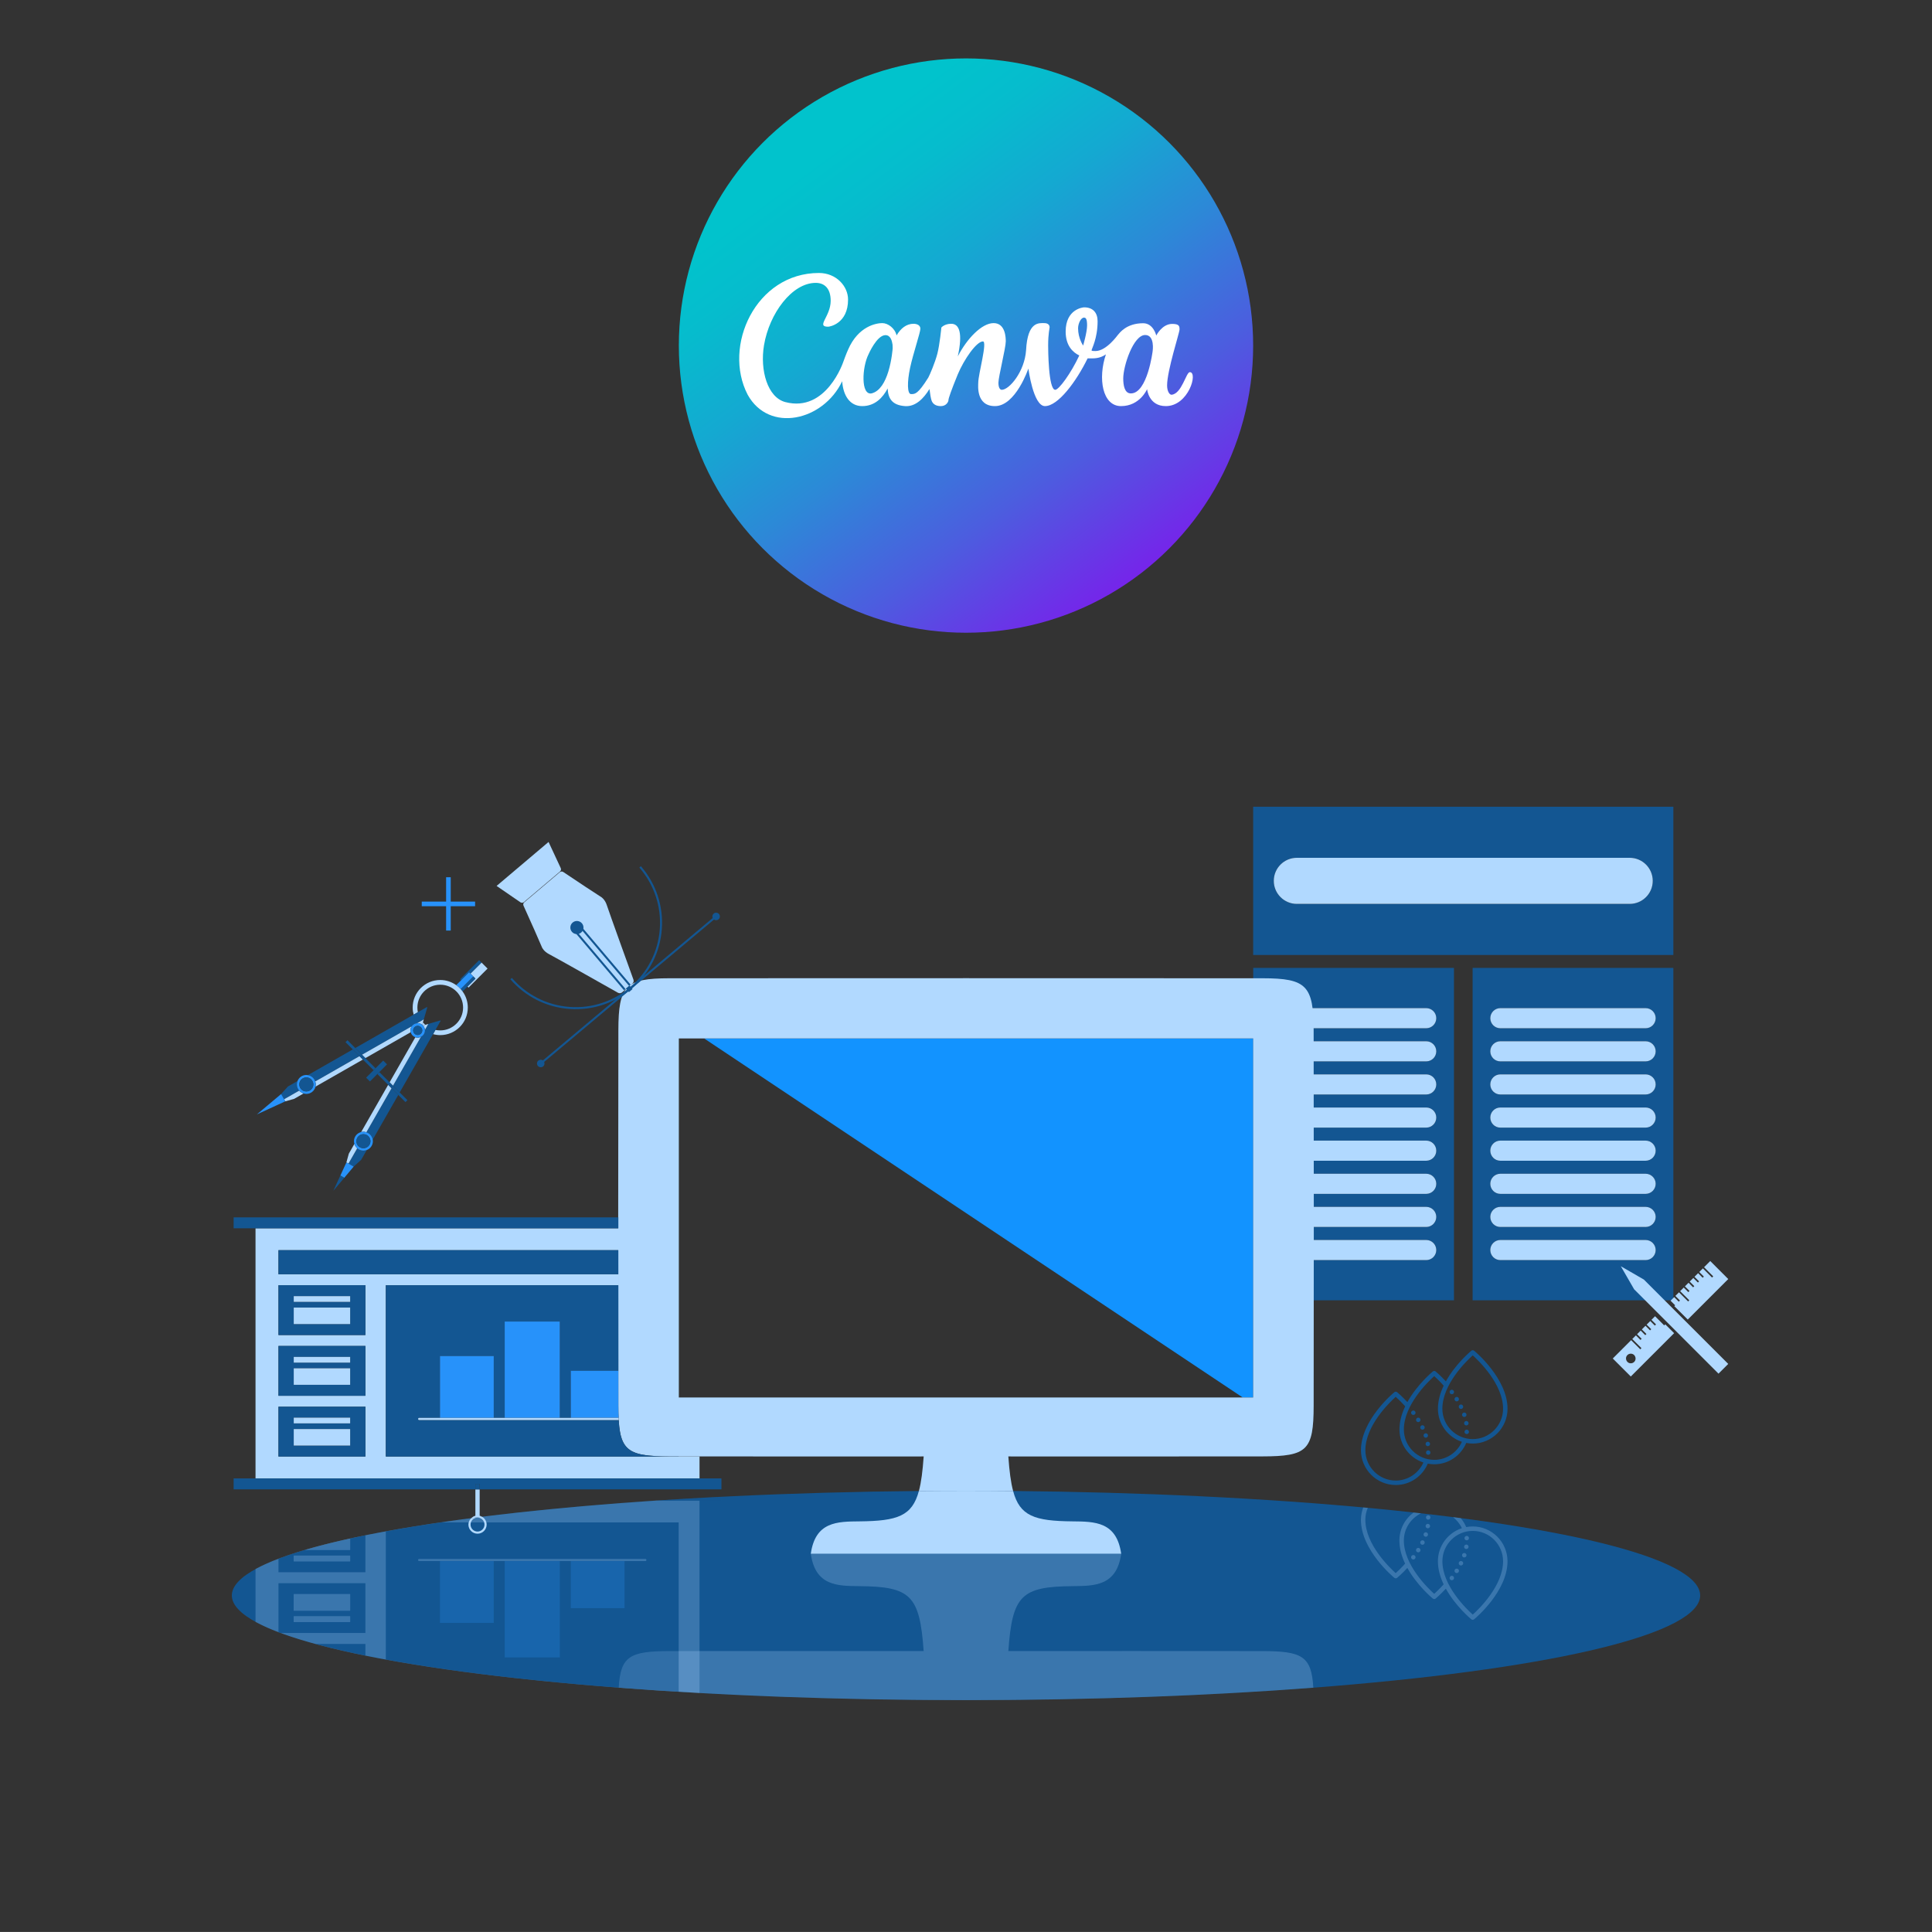<?xml version="1.0" encoding="utf-8"?>
<!-- Generator: Adobe Illustrator 27.4.0, SVG Export Plug-In . SVG Version: 6.00 Build 0)  -->
<svg version="1.1" id="Work" xmlns="http://www.w3.org/2000/svg" xmlns:xlink="http://www.w3.org/1999/xlink" x="0px" y="0px"
	 viewBox="0 0 150 149.998" style="enable-background:new 0 0 150 149.998;" xml:space="preserve">
<rect x="0" y="0" width="150" height="149.998" fill="#333333" stroke="none"/>
<style type="text/css">
	.st0{fill:#135692;}
	.st1{fill:#B1D9FF;}
	.st2{fill:#2792FA;}
	.st3{fill:none;}
	.st4{fill:#1293FF;}
	.st5{opacity:0.25;}
	.st6{fill:url(#SVGID_1_);}
	.st7{fill:#FFFFFF;}
</style>
<g>
	<path class="st0" d="M114.334,100.957h15.585V75.149h-15.585V100.957z M116.488,78.272h11.277
		c0.431,0,0.781,0.35,0.781,0.781s-0.35,0.781-0.781,0.781h-11.277
		c-0.431,0-0.781-0.35-0.781-0.781S116.056,78.272,116.488,78.272z M116.488,80.843
		h11.277c0.431,0,0.781,0.35,0.781,0.781c0,0.431-0.35,0.781-0.781,0.781
		h-11.277c-0.431,0-0.781-0.35-0.781-0.781
		C115.707,81.193,116.056,80.843,116.488,80.843z M116.488,83.415h11.277
		c0.431,0,0.781,0.35,0.781,0.781s-0.35,0.781-0.781,0.781h-11.277
		c-0.431,0-0.781-0.35-0.781-0.781S116.056,83.415,116.488,83.415z M116.488,85.986
		h11.277c0.431,0,0.781,0.35,0.781,0.781c0,0.431-0.35,0.781-0.781,0.781h-11.277
		c-0.431,0-0.781-0.35-0.781-0.781C115.707,86.336,116.056,85.986,116.488,85.986z
		 M116.488,88.558h11.277c0.431,0,0.781,0.35,0.781,0.781s-0.35,0.781-0.781,0.781
		h-11.277c-0.431,0-0.781-0.35-0.781-0.781S116.056,88.558,116.488,88.558z
		 M116.488,91.129h11.277c0.431,0,0.781,0.35,0.781,0.781
		c0,0.431-0.35,0.781-0.781,0.781h-11.277c-0.431,0-0.781-0.35-0.781-0.781
		C115.707,91.479,116.056,91.129,116.488,91.129z M116.488,93.701h11.277
		c0.431,0,0.781,0.35,0.781,0.781c0,0.431-0.35,0.781-0.781,0.781h-11.277
		c-0.431,0-0.781-0.35-0.781-0.781C115.707,94.05,116.056,93.701,116.488,93.701z
		 M116.488,96.272h11.277c0.431,0,0.781,0.35,0.781,0.781
		s-0.35,0.781-0.781,0.781h-11.277c-0.431,0-0.781-0.35-0.781-0.781
		S116.056,96.272,116.488,96.272z"/>
	<path class="st1" d="M116.488,79.833h11.277c0.431,0,0.781-0.35,0.781-0.781
		s-0.35-0.781-0.781-0.781h-11.277c-0.431,0-0.781,0.35-0.781,0.781
		S116.056,79.833,116.488,79.833z"/>
	<path class="st1" d="M116.488,82.405h11.277c0.431,0,0.781-0.35,0.781-0.781
		c0-0.431-0.35-0.781-0.781-0.781h-11.277c-0.431,0-0.781,0.35-0.781,0.781
		C115.707,82.055,116.056,82.405,116.488,82.405z"/>
	<path class="st1" d="M116.488,84.976h11.277c0.431,0,0.781-0.35,0.781-0.781
		s-0.35-0.781-0.781-0.781h-11.277c-0.431,0-0.781,0.35-0.781,0.781
		S116.056,84.976,116.488,84.976z"/>
	<path class="st1" d="M116.488,87.548h11.277c0.431,0,0.781-0.35,0.781-0.781
		c0-0.431-0.35-0.781-0.781-0.781h-11.277c-0.431,0-0.781,0.35-0.781,0.781
		C115.707,87.198,116.056,87.548,116.488,87.548z"/>
	<path class="st1" d="M116.488,90.119h11.277c0.431,0,0.781-0.35,0.781-0.781
		s-0.35-0.781-0.781-0.781h-11.277c-0.431,0-0.781,0.35-0.781,0.781
		S116.056,90.119,116.488,90.119z"/>
	<path class="st1" d="M116.488,92.691h11.277c0.431,0,0.781-0.35,0.781-0.781
		c0-0.431-0.35-0.781-0.781-0.781h-11.277c-0.431,0-0.781,0.35-0.781,0.781
		C115.707,92.341,116.056,92.691,116.488,92.691z"/>
	<path class="st1" d="M116.488,95.262h11.277c0.431,0,0.781-0.35,0.781-0.781
		c0-0.431-0.35-0.781-0.781-0.781h-11.277c-0.431,0-0.781,0.35-0.781,0.781
		C115.707,94.913,116.056,95.262,116.488,95.262z"/>
	<path class="st1" d="M116.488,97.834h11.277c0.431,0,0.781-0.35,0.781-0.781
		s-0.35-0.781-0.781-0.781h-11.277c-0.431,0-0.781,0.35-0.781,0.781
		S116.056,97.834,116.488,97.834z"/>
	<path class="st0" d="M97.3,100.957h15.585V75.149H97.3V100.957z M99.454,78.272h11.277
		c0.431,0,0.781,0.35,0.781,0.781s-0.35,0.781-0.781,0.781H99.454
		c-0.431,0-0.781-0.35-0.781-0.781S99.023,78.272,99.454,78.272z M99.454,80.843
		h11.277c0.431,0,0.781,0.35,0.781,0.781c0,0.431-0.35,0.781-0.781,0.781H99.454
		c-0.431,0-0.781-0.35-0.781-0.781C98.674,81.193,99.023,80.843,99.454,80.843z
		 M99.454,83.415h11.277c0.431,0,0.781,0.35,0.781,0.781s-0.35,0.781-0.781,0.781
		H99.454c-0.431,0-0.781-0.35-0.781-0.781S99.023,83.415,99.454,83.415z
		 M99.454,85.986h11.277c0.431,0,0.781,0.35,0.781,0.781
		c0,0.431-0.35,0.781-0.781,0.781H99.454c-0.431,0-0.781-0.35-0.781-0.781
		C98.674,86.336,99.023,85.986,99.454,85.986z M99.454,88.558h11.277
		c0.431,0,0.781,0.35,0.781,0.781s-0.35,0.781-0.781,0.781H99.454
		c-0.431,0-0.781-0.35-0.781-0.781S99.023,88.558,99.454,88.558z M99.454,91.129
		h11.277c0.431,0,0.781,0.35,0.781,0.781c0,0.431-0.35,0.781-0.781,0.781H99.454
		c-0.431,0-0.781-0.35-0.781-0.781C98.674,91.479,99.023,91.129,99.454,91.129z
		 M99.454,93.701h11.277c0.431,0,0.781,0.35,0.781,0.781
		c0,0.431-0.35,0.781-0.781,0.781H99.454c-0.431,0-0.781-0.35-0.781-0.781
		C98.674,94.05,99.023,93.701,99.454,93.701z M99.454,96.272h11.277
		c0.431,0,0.781,0.35,0.781,0.781s-0.35,0.781-0.781,0.781H99.454
		c-0.431,0-0.781-0.35-0.781-0.781S99.023,96.272,99.454,96.272z"/>
	<path class="st0" d="M97.296,62.636v11.508h32.623V62.636H97.296z M126.53,70.179h-25.844
		c-0.988,0-1.789-0.801-1.789-1.789s0.801-1.789,1.789-1.789h25.844
		c0.988,0,1.789,0.801,1.789,1.789S127.518,70.179,126.53,70.179z"/>
	<path class="st1" d="M99.454,79.833h11.277c0.431,0,0.781-0.35,0.781-0.781
		s-0.35-0.781-0.781-0.781H99.454c-0.431,0-0.781,0.35-0.781,0.781
		S99.023,79.833,99.454,79.833z"/>
	<path class="st1" d="M126.53,66.6h-25.844c-0.988,0-1.789,0.801-1.789,1.789
		s0.801,1.789,1.789,1.789h25.844c0.988,0,1.789-0.801,1.789-1.789
		S127.518,66.6,126.53,66.6z"/>
	<path class="st1" d="M99.454,82.405h11.277c0.431,0,0.781-0.35,0.781-0.781
		c0-0.431-0.35-0.781-0.781-0.781H99.454c-0.431,0-0.781,0.35-0.781,0.781
		C98.674,82.055,99.023,82.405,99.454,82.405z"/>
	<path class="st1" d="M99.454,84.976h11.277c0.431,0,0.781-0.35,0.781-0.781
		s-0.35-0.781-0.781-0.781H99.454c-0.431,0-0.781,0.35-0.781,0.781
		S99.023,84.976,99.454,84.976z"/>
	<path class="st1" d="M99.454,87.548h11.277c0.431,0,0.781-0.35,0.781-0.781
		c0-0.431-0.35-0.781-0.781-0.781H99.454c-0.431,0-0.781,0.35-0.781,0.781
		C98.674,87.198,99.023,87.548,99.454,87.548z"/>
	<path class="st1" d="M99.454,90.119h11.277c0.431,0,0.781-0.35,0.781-0.781
		s-0.35-0.781-0.781-0.781H99.454c-0.431,0-0.781,0.35-0.781,0.781
		S99.023,90.119,99.454,90.119z"/>
	<path class="st1" d="M99.454,92.691h11.277c0.431,0,0.781-0.35,0.781-0.781
		c0-0.431-0.35-0.781-0.781-0.781H99.454c-0.431,0-0.781,0.35-0.781,0.781
		C98.674,92.341,99.023,92.691,99.454,92.691z"/>
	<path class="st1" d="M99.454,95.262h11.277c0.431,0,0.781-0.35,0.781-0.781
		c0-0.431-0.35-0.781-0.781-0.781H99.454c-0.431,0-0.781,0.35-0.781,0.781
		C98.674,94.913,99.023,95.262,99.454,95.262z"/>
	<path class="st1" d="M99.454,97.834h11.277c0.431,0,0.781-0.35,0.781-0.781
		s-0.35-0.781-0.781-0.781H99.454c-0.431,0-0.781,0.35-0.781,0.781
		S99.023,97.834,99.454,97.834z"/>
</g>
<polygon class="st2" points="34.995,68.108 34.636,68.108 34.636,69.999 32.745,69.999 
	32.745,70.358 34.636,70.358 34.636,72.249 34.995,72.249 34.995,70.358 
	36.886,70.358 36.886,69.999 34.995,69.999 "/>
<ellipse class="st0" cx="75" cy="123.871" rx="57" ry="8.127"/>
<g>
	<g>
		<polygon class="st3" points="52.704,80.623 52.704,108.499 74.267,108.499 75.733,108.499 
			96.48,108.499 54.666,80.623 		"/>
		<polygon class="st4" points="74.267,80.623 54.666,80.623 96.48,108.499 97.296,108.499 
			97.296,80.623 75.733,80.623 		"/>
		<path class="st1" d="M78.659,115.763c-0.184-0.685-0.292-1.559-0.372-2.685
			c6.578,0,13.143,0.006,19.708-0.003c3.5-0.005,3.991-0.471,3.997-3.934
			c0.016-9.719,0.015-19.437-0.001-29.156c-0.006-3.45-0.553-4.03-3.95-4.033
			c-7.436-0.008-38.645-0.008-46.081,0c-3.396,0.004-3.944,0.584-3.95,4.033
			c-0.017,9.719-0.017,19.437-0.001,29.156c0.006,3.463,0.497,3.929,3.997,3.934
			c6.565,0.009,13.13,0.003,19.708,0.003c-0.08,1.125-0.188,2-0.372,2.685
			C72.552,115.752,73.77,115.744,75,115.744S77.448,115.752,78.659,115.763z
			 M52.704,108.499V80.623h1.961h19.601h1.466h21.563v27.876h-0.816H75.733h-1.466
			H52.704z"/>
		<path class="st1" d="M75,115.744c-1.23,0-2.448,0.008-3.659,0.018l0,0
			C72.552,115.752,73.77,115.744,75,115.744z"/>
		<path class="st1" d="M78.659,115.763L78.659,115.763C77.448,115.752,76.23,115.744,75,115.744
			C76.23,115.744,77.448,115.752,78.659,115.763z"/>
		<path class="st1" d="M66.74,118.118c-1.749,0.015-3.435,0.021-3.79,2.516h24.099
			c-0.355-2.494-2.041-2.501-3.79-2.516c-2.939-0.025-4.081-0.415-4.601-2.355
			C77.448,115.752,76.23,115.744,75,115.744s-2.448,0.008-3.659,0.018
			C70.821,117.702,69.679,118.092,66.74,118.118z"/>
	</g>
	<g class="st5">
		<path class="st1" d="M79.34,131.972c-0.335,0.004-0.668,0.008-1.005,0.011
			C78.672,131.98,79.005,131.975,79.34,131.972z"/>
		<path class="st1" d="M82.757,131.921c-0.361,0.007-0.722,0.014-1.085,0.02
			C82.035,131.934,82.396,131.928,82.757,131.921z"/>
		<path class="st1" d="M71.664,131.983c-0.337-0.003-0.67-0.007-1.005-0.011
			C70.995,131.975,71.328,131.98,71.664,131.983z"/>
		<path class="st1" d="M64.939,131.869c-0.314-0.008-0.629-0.015-0.941-0.024
			C64.31,131.854,64.626,131.861,64.939,131.869z"/>
		<path class="st1" d="M68.328,131.94c-0.363-0.006-0.724-0.013-1.085-0.02
			C67.604,131.928,67.965,131.934,68.328,131.94z"/>
		<path class="st1" d="M89.137,131.745c-0.022,0.001-0.045,0.001-0.067,0.002
			C89.092,131.747,89.115,131.746,89.137,131.745z"/>
		<path class="st1" d="M99.127,131.234c-0.215,0.014-0.432,0.028-0.648,0.042
			C98.695,131.262,98.912,131.248,99.127,131.234z"/>
		<path class="st1" d="M86.002,131.845c-0.312,0.009-0.627,0.016-0.941,0.024
			C85.374,131.861,85.69,131.854,86.002,131.845z"/>
		<path class="st1" d="M96.15,131.417c-0.254,0.015-0.508,0.029-0.765,0.043
			C95.641,131.446,95.895,131.432,96.15,131.417z"/>
		<polygon class="st1" points="101.962,131.032 101.962,131.032 101.958,131.032 		"/>
		<path class="st1" d="M92.911,131.586c-0.198,0.009-0.393,0.019-0.591,0.029
			C92.518,131.605,92.713,131.595,92.911,131.586z"/>
		<path class="st1" d="M60.93,131.748c-0.022-0.001-0.045-0.001-0.067-0.002
			C60.885,131.746,60.908,131.747,60.93,131.748z"/>
		<path class="st1" d="M54.615,131.46c-0.256-0.014-0.51-0.029-0.765-0.043
			C54.105,131.432,54.359,131.446,54.615,131.46z"/>
		<path class="st1" d="M51.521,131.276c-0.216-0.014-0.434-0.027-0.648-0.042
			C51.088,131.248,51.305,131.262,51.521,131.276z"/>
		<polygon class="st1" points="48.038,131.032 48.042,131.032 48.038,131.032 		"/>
		<path class="st1" d="M57.68,131.614c-0.199-0.009-0.393-0.019-0.591-0.029
			C57.287,131.595,57.482,131.605,57.68,131.614z"/>
		<path class="st1" d="M97.995,128.191c-6.565-0.009-13.13-0.003-19.708-0.003
			c0.307-4.312,0.995-5.005,4.973-5.04c1.749-0.015,3.435-0.021,3.79-2.516
			H62.95c0.355,2.494,2.041,2.501,3.79,2.516
			c3.977,0.034,4.666,0.727,4.973,5.04c-6.578,0-13.143-0.006-19.708,0.003
			c-3.087,0.004-3.83,0.378-3.967,2.841c0.001,0,0.003,0,0.004,0
			c0.927,0.071,1.874,0.138,2.831,0.202c0.215,0.014,0.432,0.028,0.648,0.042
			c0.768,0.05,1.544,0.097,2.329,0.142c0.254,0.015,0.508,0.029,0.765,0.043
			c0.816,0.045,1.641,0.086,2.474,0.126c0.198,0.009,0.393,0.019,0.591,0.029
			c1.049,0.048,2.109,0.092,3.183,0.131c0.022,0.001,0.045,0.001,0.067,0.002
			c1.011,0.037,2.036,0.069,3.068,0.097c0.312,0.009,0.627,0.016,0.941,0.024
			c0.763,0.019,1.531,0.037,2.304,0.052c0.361,0.007,0.722,0.014,1.085,0.02
			c0.772,0.013,1.55,0.023,2.332,0.031c0.335,0.004,0.668,0.008,1.005,0.011
			c1.104,0.009,2.215,0.015,3.336,0.015s2.231-0.006,3.336-0.015
			c0.337-0.003,0.67-0.007,1.005-0.011c0.781-0.008,1.559-0.019,2.332-0.031
			c0.363-0.006,0.724-0.013,1.085-0.02c0.773-0.015,1.541-0.032,2.304-0.052
			c0.314-0.008,0.629-0.015,0.941-0.024c1.032-0.029,2.057-0.061,3.068-0.097
			c0.022-0.001,0.045-0.001,0.067-0.002c1.074-0.039,2.134-0.083,3.183-0.131
			c0.199-0.009,0.393-0.019,0.591-0.029c0.833-0.039,1.659-0.081,2.474-0.126
			c0.256-0.014,0.51-0.029,0.765-0.043c0.785-0.045,1.561-0.092,2.329-0.142
			c0.216-0.014,0.434-0.027,0.648-0.042c0.957-0.064,1.904-0.131,2.831-0.202
			c0.001-0,0.003-0,0.004-0
			C101.826,128.569,101.082,128.195,97.995,128.191z"/>
	</g>
</g>
<g>
	<polygon class="st1" points="126.591,98.744 125.84,98.311 126.274,99.062 126.873,100.1 
		133.424,106.651 133.676,106.399 133.928,106.147 134.18,105.895 127.629,99.344 	"/>
	<path class="st1" d="M129.209,102.904l-0.712-0.712l-0.28,0.281l0.356,0.356
		l-0.091,0.09l-0.356-0.356l-0.281,0.281l0.356,0.355l-0.091,0.091l-0.356-0.356
		l-0.281,0.281l0.356,0.356l-0.091,0.091l-0.356-0.356l-0.28,0.281l0.356,0.356
		l-0.091,0.091l-0.356-0.356l-0.281,0.281l0.712,0.711l-0.091,0.091l-0.712-0.712
		l-1.423,1.424l0.711,0.712l0.687,0.686l3.364-3.364l-0.687-0.686L129.209,102.904z
		 M126.879,105.737c-0.142,0.143-0.369,0.145-0.515,0.012
		c-0.16-0.158-0.16-0.395-0.014-0.541c0.146-0.146,0.383-0.146,0.529,0
		C127.024,105.369,127.021,105.596,126.879,105.737z"/>
	<polygon class="st1" points="129.994,101.407 131.037,102.45 134.181,99.305 133.494,98.618 
		132.783,97.906 132.303,98.386 133.014,99.098 132.924,99.189 132.212,98.477 
		131.931,98.758 132.287,99.114 132.196,99.205 131.841,98.848 131.56,99.13 
		131.916,99.485 131.825,99.576 131.469,99.22 131.189,99.501 131.544,99.857 
		131.454,99.948 131.098,99.592 130.817,99.872 131.173,100.228 131.082,100.319 
		130.726,99.963 130.446,100.244 131.157,100.956 131.067,101.046 130.355,100.334 
		130.074,100.616 130.43,100.971 130.339,101.062 129.983,100.706 129.703,100.987 
		130.059,101.343 	"/>
</g>
<g>
	<g>
		<path class="st0" d="M110.899,112.607c-0.094-0.009-0.177,0.062-0.184,0.159
			c-0.006,0.094,0.064,0.177,0.159,0.184c0.005,0,0.009,0,0.012,0
			c0.092,0,0.168-0.069,0.172-0.159C111.064,112.695,110.993,112.612,110.899,112.607z"/>
	</g>
	<g>
		<path class="st0" d="M110.752,111.614c0.09-0.03,0.138-0.126,0.11-0.216
			c-0.032-0.092-0.129-0.14-0.218-0.11c-0.092,0.03-0.14,0.126-0.11,0.219
			c0.025,0.071,0.092,0.117,0.163,0.117
			C110.715,111.623,110.733,111.621,110.752,111.614z"/>
	</g>
	<g>
		<path class="st0" d="M110.857,112.279c0.007,0,0.016,0,0.023-0.002
			c0.094-0.014,0.161-0.101,0.147-0.195c-0.016-0.094-0.104-0.159-0.198-0.145
			c-0.094,0.014-0.159,0.101-0.145,0.195
			C110.699,112.217,110.772,112.279,110.857,112.279z"/>
	</g>
	<g>
		<path class="st0" d="M110.595,110.752c-0.041-0.085-0.144-0.122-0.23-0.081
			c-0.085,0.044-0.122,0.147-0.081,0.232c0.03,0.06,0.092,0.097,0.157,0.097
			c0.025,0,0.05-0.007,0.076-0.018C110.602,110.941,110.637,110.837,110.595,110.752z"
			/>
	</g>
	<g>
		<path class="st0" d="M110.26,110.148c-0.05-0.081-0.159-0.106-0.239-0.055
			c-0.08,0.051-0.103,0.159-0.053,0.239h-0.002
			c0.035,0.05,0.09,0.081,0.147,0.081c0.032,0,0.064-0.009,0.092-0.028
			C110.285,110.334,110.31,110.228,110.26,110.148z"/>
	</g>
	<g>
		<path class="st0" d="M109.627,109.548c-0.078,0.055-0.092,0.163-0.034,0.241v-0.002
			c0.032,0.046,0.085,0.069,0.138,0.069c0.034,0,0.071-0.009,0.103-0.034
			c0.076-0.057,0.09-0.166,0.034-0.242
			C109.811,109.504,109.703,109.49,109.627,109.548z"/>
	</g>
	<g>
		<path class="st0" d="M114.452,104.87c-0.064-0.053-0.156-0.053-0.219,0
			c-0.072,0.059-1.233,1.032-1.976,2.379c-0.419-0.454-0.756-0.738-0.794-0.769
			c-0.063-0.053-0.156-0.053-0.219,0c-0.072,0.059-1.232,1.032-1.976,2.379
			c-0.419-0.454-0.756-0.738-0.793-0.769c-0.064-0.053-0.156-0.053-0.219,0
			c-0.106,0.088-2.592,2.169-2.592,4.505c0,1.489,1.212,2.701,2.702,2.701
			c1.119,0,2.076-0.686,2.484-1.658c0.163,0.031,0.332,0.049,0.504,0.049
			c1.119,0,2.076-0.686,2.485-1.658c0.163,0.031,0.332,0.049,0.504,0.049
			c1.489,0,2.701-1.212,2.701-2.702C117.043,107.039,114.558,104.957,114.452,104.87z
			 M108.365,114.95c-1.3,0-2.357-1.057-2.357-2.357
			c0-1.905,1.878-3.713,2.357-4.144c0.145,0.131,0.42,0.391,0.733,0.74
			c-0.265,0.557-0.445,1.166-0.445,1.794c0,1.195,0.782,2.211,1.86,2.565
			C110.145,114.373,109.323,114.95,108.365,114.95z M111.353,113.341
			c-1.299,0-2.357-1.057-2.357-2.356c0-1.905,1.878-3.714,2.357-4.143
			c0.145,0.13,0.421,0.39,0.733,0.74c-0.264,0.557-0.445,1.166-0.445,1.794
			c0,1.196,0.782,2.211,1.861,2.566C113.134,112.764,112.312,113.341,111.353,113.341z
			 M114.342,111.731c-1.299,0-2.357-1.057-2.357-2.357
			c0-1.905,1.878-3.714,2.357-4.144c0.479,0.43,2.356,2.236,2.356,4.144
			C116.698,110.674,115.642,111.731,114.342,111.731z"/>
	</g>
	<g>
		<path class="st0" d="M113.586,109.143c-0.002,0-0.002,0-0.002,0
			c-0.041-0.085-0.144-0.122-0.23-0.081c-0.085,0.042-0.122,0.145-0.078,0.232
			h-0.002c0.032,0.06,0.092,0.096,0.157,0.096c0.025,0,0.05-0.007,0.076-0.018
			C113.591,109.331,113.628,109.228,113.586,109.143z"/>
	</g>
	<g>
		<path class="st0" d="M112.614,107.936c-0.076,0.057-0.09,0.165-0.032,0.241
			c0.032,0.046,0.085,0.069,0.136,0.069c0.037,0,0.074-0.012,0.106-0.035
			c0.076-0.057,0.09-0.166,0.032-0.242
			C112.798,107.894,112.69,107.878,112.614,107.936z"/>
	</g>
	<g>
		<path class="st0" d="M113.246,108.538c0.002,0,0.002,0,0.002,0
			c-0.05-0.08-0.159-0.106-0.239-0.055c-0.08,0.051-0.106,0.157-0.055,0.237
			c0.035,0.053,0.09,0.08,0.147,0.08c0.032,0,0.062-0.007,0.092-0.025
			C113.274,108.725,113.297,108.619,113.246,108.538z"/>
	</g>
	<g>
		<path class="st0" d="M113.888,110.998c-0.094-0.007-0.177,0.065-0.184,0.159
			c-0.006,0.094,0.065,0.177,0.159,0.184c0.005,0.002,0.009,0.002,0.014,0.002
			c0.09,0,0.166-0.071,0.172-0.161C114.055,111.088,113.984,111.005,113.888,110.998z"
			/>
	</g>
	<g>
		<path class="st0" d="M113.844,110.67c0.009,0,0.019,0,0.028-0.002
			c0.094-0.014,0.159-0.101,0.145-0.196c-0.016-0.094-0.104-0.159-0.198-0.145
			c-0.094,0.014-0.159,0.101-0.145,0.195
			C113.688,110.607,113.761,110.67,113.844,110.67z"/>
	</g>
	<g>
		<path class="st0" d="M113.74,110.005c0.09-0.03,0.14-0.126,0.11-0.216
			c-0.03-0.092-0.129-0.14-0.218-0.11c-0.092,0.03-0.14,0.126-0.11,0.218
			c0.025,0.071,0.092,0.117,0.163,0.117
			C113.703,110.014,113.722,110.012,113.74,110.005z"/>
	</g>
</g>
<g class="st5">
	<g>
		<path class="st1" d="M110.885,117.64c-0.002,0-0.007,0-0.012,0
			c-0.094,0.007-0.165,0.09-0.159,0.184c0.007,0.097,0.09,0.168,0.184,0.159
			c0.094-0.005,0.165-0.087,0.158-0.184
			C111.053,117.709,110.977,117.64,110.885,117.64z"/>
	</g>
	<g>
		<path class="st1" d="M110.752,118.976c-0.019-0.007-0.037-0.009-0.055-0.009
			c-0.071,0-0.138,0.046-0.163,0.117c-0.03,0.092,0.018,0.188,0.11,0.219
			c0.089,0.03,0.186-0.018,0.218-0.11
			C110.89,119.102,110.842,119.005,110.752,118.976z"/>
	</g>
	<g>
		<path class="st1" d="M110.88,118.313c-0.007-0.002-0.016-0.002-0.023-0.002
			c-0.085,0-0.158,0.062-0.172,0.147c-0.014,0.094,0.05,0.182,0.145,0.195
			c0.094,0.014,0.182-0.051,0.198-0.145
			C111.042,118.415,110.975,118.327,110.88,118.313z"/>
	</g>
	<g>
		<path class="st1" d="M110.441,119.589c-0.064,0-0.126,0.037-0.157,0.097
			c-0.041,0.085-0.005,0.188,0.081,0.232c0.085,0.041,0.188,0.004,0.23-0.081
			c0.042-0.085,0.007-0.188-0.078-0.23
			C110.492,119.596,110.467,119.589,110.441,119.589z"/>
	</g>
	<g>
		<path class="st1" d="M110.113,120.178c-0.057,0-0.113,0.03-0.147,0.081h0.002
			c-0.05,0.081-0.027,0.188,0.053,0.239c0.081,0.05,0.189,0.025,0.239-0.055
			c0.05-0.08,0.025-0.186-0.056-0.237
			C110.177,120.187,110.145,120.178,110.113,120.178z"/>
	</g>
	<g>
		<path class="st1" d="M109.731,120.734c-0.053,0-0.106,0.023-0.138,0.069v-0.002
			c-0.057,0.078-0.044,0.186,0.034,0.241c0.076,0.057,0.184,0.044,0.241-0.032
			c0.056-0.076,0.042-0.184-0.034-0.242
			C109.802,120.744,109.765,120.734,109.731,120.734z"/>
	</g>
	<g>
		<path class="st1" d="M109.756,117.432L109.756,117.432c0.144,0.016,0.286,0.032,0.43,0.048
			C110.043,117.464,109.9,117.448,109.756,117.432z"/>
		<polygon class="st1" points="113.409,117.867 113.409,117.867 113.409,117.867 		"/>
		<path class="st1" d="M106.198,117.071c-0.075-0.007-0.151-0.014-0.227-0.021
			C106.047,117.057,106.123,117.064,106.198,117.071L106.198,117.071z"/>
		<path class="st1" d="M105.663,117.996c0,2.336,2.486,4.418,2.592,4.505
			c0.063,0.053,0.156,0.053,0.219,0c0.038-0.031,0.375-0.315,0.793-0.769
			c0.744,1.346,1.904,2.32,1.976,2.379c0.064,0.053,0.156,0.053,0.219,0
			c0.038-0.031,0.375-0.315,0.794-0.769c0.743,1.346,1.904,2.32,1.976,2.379
			c0.063,0.053,0.156,0.053,0.219,0c0.106-0.088,2.591-2.169,2.591-4.505
			c0-1.489-1.212-2.702-2.701-2.702c-0.173,0-0.341,0.018-0.504,0.049
			c-0.107-0.254-0.253-0.488-0.429-0.696c-0-0-0,0-0-0
			c-0.193-0.025-0.393-0.049-0.589-0.074c0.285,0.233,0.529,0.515,0.681,0.856
			c-1.078,0.355-1.861,1.37-1.861,2.566c0,0.628,0.181,1.237,0.445,1.794
			c-0.312,0.349-0.587,0.609-0.733,0.74c-0.478-0.43-2.357-2.238-2.357-4.143
			c0-0.929,0.545-1.727,1.328-2.11c-0.046-0.005-0.093-0.01-0.139-0.016
			c-0.143-0.016-0.285-0.032-0.43-0.048c-0.668,0.492-1.104,1.282-1.104,2.174
			c0,0.628,0.18,1.237,0.445,1.794c-0.312,0.349-0.587,0.61-0.733,0.74
			c-0.479-0.43-2.357-2.238-2.357-4.144c0-0.328,0.068-0.641,0.19-0.925
			c-0.075-0.007-0.152-0.014-0.227-0.021c-0.042-0.004-0.083-0.008-0.125-0.011
			C105.733,117.337,105.663,117.658,105.663,117.996z M111.986,121.215
			c0-1.299,1.057-2.357,2.357-2.357s2.356,1.057,2.356,2.357
			c0,1.907-1.877,3.714-2.356,4.144C113.864,124.929,111.986,123.12,111.986,121.215z
			"/>
	</g>
	<g>
		<path class="st1" d="M113.43,121.199c-0.064,0-0.124,0.037-0.157,0.096h0.002
			c-0.044,0.088-0.007,0.191,0.078,0.232c0.085,0.041,0.188,0.004,0.23-0.081
			c0,0,0,0,0.002,0c0.042-0.085,0.005-0.188-0.08-0.23
			C113.481,121.206,113.456,121.199,113.43,121.199z"/>
	</g>
	<g>
		<path class="st1" d="M112.717,122.344c-0.051,0-0.103,0.023-0.136,0.069
			c-0.057,0.076-0.044,0.184,0.032,0.241c0.076,0.058,0.184,0.042,0.241-0.034
			c0.057-0.076,0.044-0.184-0.032-0.241
			C112.791,122.355,112.754,122.344,112.717,122.344z"/>
	</g>
	<g>
		<path class="st1" d="M113.193,121.815c-0.03-0.018-0.06-0.025-0.092-0.025
			c-0.057,0-0.113,0.027-0.147,0.08c-0.05,0.081-0.025,0.186,0.055,0.237
			c0.081,0.05,0.189,0.025,0.239-0.055c0,0,0,0-0.002,0
			C113.297,121.971,113.274,121.865,113.193,121.815z"/>
	</g>
	<g>
		<path class="st1" d="M113.876,119.247c-0.005,0-0.009,0-0.014,0.002
			c-0.094,0.007-0.165,0.09-0.159,0.184c0.007,0.094,0.09,0.165,0.184,0.159
			c0.096-0.007,0.168-0.09,0.161-0.184
			C114.042,119.318,113.966,119.247,113.876,119.247z"/>
	</g>
	<g>
		<path class="st1" d="M113.871,119.923c-0.009-0.002-0.019-0.002-0.028-0.002
			c-0.083,0-0.156,0.062-0.17,0.147c-0.014,0.094,0.05,0.182,0.145,0.195
			c0.094,0.014,0.182-0.05,0.198-0.145
			C114.03,120.024,113.966,119.936,113.871,119.923z"/>
	</g>
	<g>
		<path class="st1" d="M113.74,120.585c-0.018-0.007-0.037-0.009-0.055-0.009
			c-0.071,0-0.138,0.046-0.163,0.117c-0.03,0.092,0.018,0.188,0.11,0.218
			c0.089,0.03,0.188-0.018,0.218-0.11
			C113.881,120.711,113.83,120.615,113.74,120.585z"/>
	</g>
</g>
<g>
	<path class="st1" d="M38.556,68.783l4.034-3.414l0.946,2.03
		c0.043,0.092,0.018,0.203-0.062,0.271l-2.795,2.366
		c-0.079,0.067-0.193,0.074-0.277,0.016L38.556,68.783z"/>
	<path class="st1" d="M48.306,77.041c0.168-0.145,0.391-0.338,0.391-0.338l0,0
		c0.029-0.024,0.234-0.197,0.393-0.328c0.171-0.141,0.081-0.343,0.081-0.343
		s-1.911-5.285-2.052-5.738s-0.419-0.632-0.419-0.632l-1.231-0.803l-1.743-1.161
		c-0.079-0.053-0.189-0.044-0.267,0.022l-2.751,2.328
		c-0.078,0.066-0.105,0.173-0.066,0.26l0.857,1.911l0.587,1.348
		c0,0,0.131,0.305,0.553,0.518c0.423,0.214,5.316,2.979,5.316,2.979
		S48.139,77.186,48.306,77.041z"/>
	<g>
		<path class="st0" d="M44.791,71.505c-0.264,0-0.487,0.203-0.508,0.47
			c-0.022,0.281,0.188,0.526,0.469,0.548c0.013,0.001,0.027,0.002,0.04,0.002
			c0.264,0,0.487-0.203,0.508-0.47c0.022-0.281-0.188-0.526-0.469-0.548
			C44.818,71.506,44.804,71.505,44.791,71.505L44.791,71.505z"/>
	</g>
	
		<rect x="46.59" y="71.784" transform="matrix(0.763 -0.646 0.646 0.763 -37.188 47.824)" class="st0" width="0.155" height="5.749"/>
	
		<rect x="46.986" y="71.445" transform="matrix(0.763 -0.646 0.646 0.763 -36.875 48.001)" class="st0" width="0.155" height="5.749"/>
	
		<rect x="48.658" y="76.639" transform="matrix(-0.76 0.65 -0.65 -0.76 135.906 103.408)" class="st0" width="0.367" height="0.367"/>
	<path class="st0" d="M41.76,82.757c-0.104-0.123-0.087-0.308,0.036-0.411
		c0.103-0.086,0.248-0.089,0.353-0.016l13.185-11.055
		c-0.053-0.116-0.025-0.258,0.078-0.345c0.123-0.104,0.308-0.087,0.411,0.036
		c0.104,0.123,0.087,0.308-0.036,0.411c-0.103,0.086-0.248,0.089-0.353,0.016
		L42.249,82.449c0.053,0.116,0.025,0.258-0.078,0.345
		C42.048,82.897,41.864,82.881,41.76,82.757z"/>
	<path class="st0" d="M39.629,76.036c-0.002-0.002-0.004-0.004-0.006-0.007l0.12-0.104
		c1.098,1.271,2.681,2.124,4.484,2.254c3.602,0.259,6.742-2.461,7.001-6.062
		c0.13-1.804-0.488-3.492-1.589-4.76l0.12-0.104
		c0.002,0.002,0.004,0.004,0.006,0.007c1.172,1.354,1.747,3.083,1.619,4.869
		c-0.128,1.786-0.944,3.415-2.298,4.587c-1.354,1.172-3.083,1.747-4.869,1.619
		C42.43,78.206,40.801,77.39,39.629,76.036z"/>
</g>
<g>
	<polygon class="st3" points="26.895,90.25 27.46,90.573 27.054,90.341 	"/>
	<path class="st3" d="M31.886,80.141l-3.518,2.011l0.787,0.787l0.597-0.597l0.296,0.296
		l-0.597,0.597l0.798,0.798l2.001-3.5C32.071,80.471,31.934,80.325,31.886,80.141z"/>
	<path class="st3" d="M33.171,78.228l-0.268,0.919l-0.068,0.233
		c0.057,0.067,0.119,0.129,0.186,0.186l0.233-0.068l0.919-0.268l0.042,0.024
		l-0.405,0.708c0.12,0.026,0.244,0.04,0.371,0.04
		c0.978,0,1.774-0.796,1.774-1.774c0-0.978-0.796-1.774-1.774-1.774
		c-0.978,0-1.774,0.796-1.774,1.774c0,0.124,0.013,0.245,0.037,0.362l0.703-0.402
		L33.171,78.228z"/>
	<polygon class="st3" points="21.827,84.94 22.151,85.506 22.059,85.346 	"/>
	<polygon class="st1" points="36.525,75.591 36.745,75.811 36.914,75.98 36.296,76.598 
		36.376,76.677 37.854,75.199 37.201,74.547 37.386,74.731 	"/>
	<polygon class="st0" points="36.525,75.591 37.386,74.731 37.201,74.547 35.723,76.025 
		35.803,76.104 36.42,75.486 	"/>
	<path class="st0" d="M36.914,75.98l-0.169-0.169L35.764,76.791
		c0.054,0.059,0.104,0.121,0.151,0.187l0.38-0.38L36.914,75.98z"/>
	<path class="st2" d="M35.764,76.791l0.981-0.981l-0.22-0.22l-0.105-0.105l-0.618,0.618
		l-0.381,0.381C35.547,76.575,35.661,76.678,35.764,76.791z"/>
	<path class="st1" d="M32.843,79.618l0.178-0.052c-0.066-0.058-0.129-0.12-0.186-0.186
		l-0.053,0.183C32.803,79.58,32.824,79.598,32.843,79.618z"/>
	<path class="st1" d="M35.421,76.486c-0.35-0.25-0.778-0.399-1.241-0.399
		c-1.182,0-2.14,0.958-2.14,2.14c0,0.191,0.027,0.374,0.074,0.55l0.329-0.188
		c-0.024-0.117-0.037-0.238-0.037-0.362c0-0.978,0.796-1.774,1.774-1.774
		c0.978,0,1.774,0.796,1.774,1.774c0,0.978-0.796,1.774-1.774,1.774
		c-0.127,0-0.251-0.014-0.371-0.04l-0.188,0.329
		c0.178,0.048,0.365,0.076,0.559,0.076c1.182,0,2.14-0.958,2.14-2.14
		c0-0.467-0.151-0.897-0.404-1.248c-0.047-0.065-0.098-0.127-0.151-0.187
		C35.661,76.678,35.547,76.575,35.421,76.486z"/>
	<path class="st0" d="M24.477,83.964l3.435-1.964l-0.522-0.522L23.903,83.472
		C24.174,83.516,24.392,83.709,24.477,83.964z"/>
	<path class="st0" d="M31.965,79.683c0.094-0.138,0.248-0.229,0.424-0.242l0.514-0.294
		l0.268-0.919l-0.024-0.042l-0.703,0.402l-0.329,0.188l-4.531,2.591l0.522,0.522
		L31.965,79.683z"/>
	<path class="st0" d="M23.232,84.676c-0.113-0.129-0.184-0.296-0.184-0.482
		c0-0.093,0.019-0.181,0.05-0.263l-0.745,0.426l-0.526,0.582l0.232,0.406
		L23.232,84.676z"/>
	<path class="st1" d="M31.867,80.001c0-0.118,0.036-0.227,0.098-0.318l-3.859,2.206
		l0.263,0.263l3.518-2.011C31.875,80.096,31.867,80.049,31.867,80.001z"/>
	<path class="st1" d="M23.232,84.676l-1.172,0.67l0.091,0.16l0.682-0.189l0.738-0.422
		C23.438,84.854,23.321,84.778,23.232,84.676z"/>
	<path class="st1" d="M24.477,83.964c0.024,0.073,0.04,0.149,0.04,0.23
		c0,0.06-0.009,0.117-0.022,0.172l3.679-2.103l-0.263-0.263L24.477,83.964z"/>
	<path class="st1" d="M32.431,79.437c0.133,0,0.254,0.048,0.351,0.126l0.053-0.183
		l0.068-0.233l-0.514,0.294C32.403,79.44,32.416,79.437,32.431,79.437z"/>
	<polygon class="st2" points="19.946,86.521 22.151,85.506 21.827,84.94 	"/>
	<path class="st0" d="M28.445,87.908c0.255,0.084,0.448,0.302,0.493,0.573l1.984-3.47
		l-0.522-0.522L28.445,87.908z"/>
	<path class="st0" d="M27.733,89.153l-0.679,1.188l0.406,0.232l0.582-0.526l0.434-0.76
		c-0.081,0.031-0.169,0.05-0.261,0.05
		C28.03,89.338,27.863,89.267,27.733,89.153z"/>
	<path class="st0" d="M34.214,79.253l-0.042-0.024l-0.919,0.268l-0.263,0.461
		c0.001,0.014,0.004,0.028,0.004,0.042c0,0.222-0.13,0.413-0.317,0.505
		l-2.167,3.79l0.522,0.522l2.588-4.527l0.188-0.329L34.214,79.253z"/>
	<path class="st1" d="M27.733,89.153c-0.102-0.09-0.178-0.207-0.218-0.34l-0.432,0.755
		l-0.189,0.682l0.16,0.091L27.733,89.153z"/>
	<path class="st1" d="M28.445,87.908l1.955-3.419l-0.263-0.263l-2.095,3.665
		c0.056-0.014,0.114-0.023,0.174-0.023C28.297,87.868,28.373,87.884,28.445,87.908
		z"/>
	<path class="st1" d="M32.249,80.532l-2.001,3.5l0.263,0.263l2.167-3.79
		c-0.075,0.037-0.158,0.059-0.247,0.059
		C32.367,80.565,32.306,80.552,32.249,80.532z"/>
	<path class="st1" d="M32.843,79.618c0.084,0.091,0.138,0.209,0.148,0.341l0.263-0.461
		l-0.233,0.068L32.843,79.618z"/>
	<polygon class="st2" points="26.425,91.269 26.726,91.447 27.46,90.573 26.895,90.25 	"/>
	<polygon class="st0" points="25.879,92.454 26.726,91.447 26.425,91.269 	"/>
	<path class="st2" d="M32.781,79.562c-0.097-0.077-0.217-0.126-0.351-0.126
		c-0.014,0-0.028,0.003-0.042,0.004c-0.176,0.013-0.33,0.105-0.424,0.242
		c-0.062,0.09-0.098,0.2-0.098,0.318c0,0.049,0.008,0.095,0.02,0.14
		c0.047,0.184,0.185,0.33,0.363,0.391c0.057,0.02,0.117,0.032,0.181,0.032
		c0.089,0,0.172-0.022,0.247-0.059c0.187-0.092,0.317-0.282,0.317-0.505
		c0-0.014-0.003-0.028-0.004-0.042c-0.01-0.131-0.063-0.25-0.148-0.341
		C32.824,79.598,32.803,79.58,32.781,79.562z M32.078,80.001
		c0-0.195,0.158-0.353,0.353-0.353s0.352,0.158,0.352,0.353
		s-0.158,0.353-0.352,0.353S32.078,80.195,32.078,80.001z"/>
	<path class="st0" d="M32.783,80.001c0-0.195-0.158-0.353-0.352-0.353
		s-0.353,0.158-0.353,0.353s0.158,0.353,0.353,0.353S32.783,80.195,32.783,80.001z"
		/>
	<path class="st2" d="M24.477,83.964c-0.085-0.255-0.303-0.447-0.574-0.492
		c-0.039-0.007-0.079-0.012-0.12-0.012c-0.313,0-0.579,0.197-0.684,0.472
		c-0.031,0.082-0.05,0.17-0.05,0.263c0,0.185,0.071,0.352,0.184,0.482
		c0.09,0.102,0.206,0.178,0.34,0.219c0.067,0.02,0.137,0.035,0.211,0.035
		c0.346,0,0.635-0.24,0.713-0.563c0.013-0.055,0.022-0.113,0.022-0.172
		C24.518,84.113,24.501,84.037,24.477,83.964z M23.783,84.739
		c-0.301,0-0.544-0.244-0.544-0.544c0-0.301,0.244-0.544,0.544-0.544
		s0.544,0.244,0.544,0.544C24.327,84.495,24.083,84.739,23.783,84.739z"/>
	<path class="st0" d="M24.327,84.194c0-0.301-0.244-0.544-0.544-0.544
		s-0.544,0.244-0.544,0.544c0,0.301,0.244,0.544,0.544,0.544
		S24.327,84.495,24.327,84.194z"/>
	<path class="st2" d="M28.445,87.908c-0.073-0.024-0.149-0.04-0.229-0.04
		c-0.06,0-0.118,0.009-0.174,0.023c-0.322,0.078-0.561,0.366-0.561,0.712
		c0,0.073,0.014,0.143,0.034,0.21c0.04,0.134,0.116,0.251,0.218,0.34
		c0.129,0.113,0.297,0.185,0.482,0.185c0.092,0,0.18-0.019,0.261-0.05
		c0.277-0.106,0.474-0.371,0.474-0.685c0-0.042-0.006-0.082-0.012-0.122
		C28.893,88.21,28.7,87.992,28.445,87.908z M28.216,89.147
		c-0.301,0-0.544-0.244-0.544-0.544c0-0.301,0.244-0.544,0.544-0.544
		s0.544,0.244,0.544,0.544C28.76,88.903,28.517,89.147,28.216,89.147z"/>
	<path class="st0" d="M28.216,88.058c-0.301,0-0.544,0.244-0.544,0.544
		c0,0.301,0.244,0.544,0.544,0.544s0.544-0.244,0.544-0.544
		C28.76,88.302,28.517,88.058,28.216,88.058z"/>
	<polygon class="st0" points="28.368,82.152 28.106,81.889 27.583,81.367 26.978,80.762 
		26.825,80.914 27.39,81.478 27.912,82 28.174,82.263 29.003,83.091 
		29.155,82.939 	"/>
	<polygon class="st0" points="30.248,84.032 29.451,83.235 29.298,83.387 30.137,84.226 
		30.4,84.489 30.922,85.011 31.48,85.568 31.632,85.416 31.033,84.817 
		30.511,84.295 	"/>
	<polygon class="st0" points="30.048,82.637 29.752,82.342 29.155,82.939 29.003,83.091 
		28.425,83.669 28.721,83.964 29.298,83.387 29.451,83.235 	"/>
</g>
<g>
	
		<linearGradient id="SVGID_1_" gradientUnits="userSpaceOnUse" x1="52.926" y1="26.611" x2="97.515" y2="26.827" gradientTransform="matrix(0.599 0.8 -0.8 0.599 51.306 -49.398)">
		<stop  offset="0.088" style="stop-color:#01C3CC"/>
		<stop  offset="0.199" style="stop-color:#06BCCD"/>
		<stop  offset="0.361" style="stop-color:#14A9D1"/>
		<stop  offset="0.553" style="stop-color:#2C89D7"/>
		<stop  offset="0.769" style="stop-color:#4C5DDF"/>
		<stop  offset="1" style="stop-color:#7525EA"/>
	</linearGradient>
	<circle class="st6" cx="75" cy="26.83" r="22.295"/>
	<path class="st7" d="M92.377,28.894c-0.291,0-0.623,1.692-1.422,1.754
		c-0.156,0-0.342-0.27-0.342-0.726c0-1.152,0.965-4.089,0.965-4.338
		s-0.01-0.436-0.571-0.436c-0.789,0-1.235,0.903-1.235,0.903
		s-0.218-0.955-1.017-0.955c-1.318,0-1.837,0.768-1.961,0.903
		c-0.031,0.031-0.892,1.256-1.743,1.256c-0.156,0-0.301,0-0.301-0.052
		c0-0.125,0.467-0.903,0.467-2.262c0-0.633-0.332-1.079-1.048-1.079
		c-0.073,0-1.432,0.125-1.432,1.878c0,1.1,0.56,1.619,1.059,1.858
		c-0.654,1.401-1.588,2.667-1.868,2.667c-0.54,0-0.55-3.217-0.55-3.456
		c0-0.913,0.114-1.308,0.114-1.411c0-0.093-0.062-0.311-0.405-0.311
		c-0.405,0-1.308-0.156-1.422,2.096c-0.114,1.681-1.308,3.082-1.889,3.082
		c-0.093,0-0.259-0.093-0.259-0.55c0-0.457,0.571-2.709,0.571-3.207
		c0-0.28-0.021-1.422-0.944-1.422c-0.924,0-2.076,1.214-2.781,2.584
		c0.394-1.795,0.125-2.532-0.508-2.532c-0.529,0-0.768,0.291-0.768,0.291
		s-0.125,1.308-0.311,2.034c-0.187,0.716-0.592,1.65-0.706,1.858
		c-0.82,1.308-1.038,1.276-1.339,1.276c-0.291,0-0.311-0.924-0.073-2.034
		s0.799-2.75,0.799-3.041c0-0.301-0.311-0.384-0.529-0.384
		c-0.55,0-0.996,0.353-1.318,0.903c-0.125-0.55-0.664-0.955-1.11-0.955
		c-0.446,0-1.858,0.218-2.657,2.065c-0.156,0.342-0.363,0.924-0.363,0.924
		s-1.308,3.975-4.504,3.144c-1.391-0.363-1.982-2.48-1.66-4.411
		c0.415-2.48,2.179-4.846,4.016-4.846c0.695,0,1.162,0.446,1.162,1.391
		c0,1.225-1.162,2.013-0.197,2.013c0.114,0,1.546-0.239,1.546-2.107
		c0-1.038-0.913-2.065-2.262-2.065c-4.898,0-7.493,5.677-5.531,9.454
		c1.66,2.989,5.863,2.044,7.337-1.048c0.073,1.09,0.581,1.93,1.557,1.93
		c0.996,0,1.609-0.675,1.972-1.37c0.041,0.768,0.332,1.297,1.349,1.37
		c0.82,0.062,1.453-0.602,1.899-1.328c0.041,0.311,0.104,0.758,0.166,0.903
		c0.083,0.228,0.291,0.426,0.716,0.426c0.426,0,0.592-0.342,0.592-0.467
		c0-0.135,0.228-0.789,0.716-1.982c0.498-1.193,1.463-2.574,1.961-2.574
		c0.363,0-0.363,2.543-0.363,3.196c0,0.187-0.197,1.826,1.297,1.826
		c1.609,0,2.594-2.916,2.594-2.916s0.374,2.916,1.287,2.916
		c1.017,0,2.428-1.899,3.311-3.705c0.493,0,0.907,0.037,1.422-0.311
		c-0.633,1.858-0.28,4.016,1.173,4.016c1.474,0,2.024-1.318,2.024-1.318
		s0.114,1.318,1.453,1.318C92.283,31.53,93.031,28.894,92.377,28.894z
		 M68.965,28.863c-0.239,0.768-0.633,1.515-1.297,1.681
		c-0.851,0.156-0.737-2.044-0.239-3.03c0,0,0.643-1.494,1.318-1.494
		c0.394,0,0.508,0.436,0.55,0.737v0.01c0.01,0.156,0.01,0.27,0.01,0.27
		S69.245,27.96,68.965,28.863z M84.095,26.83c0,0-0.393-0.56-0.393-1.34
		c0-0.363,0.214-0.829,0.455-0.829c0.145,0,0.244,0.081,0.244,0.607
		S84.095,26.83,84.095,26.83z M89.492,27.255c0,0-0.405,3.29-1.692,3.29
		c-0.508,0-0.592-0.675-0.592-1.162c0-0.976,0.789-3.373,1.702-3.373
		C89.679,26.009,89.492,27.255,89.492,27.255z"/>
</g>
<path class="st3" d="M37.075,117.826c-0.299,0-0.542,0.243-0.542,0.542
	s0.243,0.541,0.542,0.541c0.299,0,0.541-0.243,0.541-0.541
	S37.373,117.826,37.075,117.826z"/>
<path class="st1" d="M37.241,117.682v-2.048h-0.332v2.048
	c-0.124,0.03-0.229,0.099-0.318,0.185c0.274-0.036,0.559-0.07,0.839-0.105
	C37.37,117.728,37.308,117.698,37.241,117.682z"/>
<path class="st1" d="M52.693,113.084H29.956V99.783h18.052
	c-0-0.283,0-0.567,0-0.85h-26.387v-1.869H48.009
	c-0-0.567,0-1.133,0-1.7H19.839v19.42H54.311v-1.708
	c-0.539-0-1.079,0-1.618-0V113.084z M28.37,113.084h-6.749v-3.867
	h6.749V113.084z M28.37,108.367h-6.749v-3.867h6.749V108.367z M28.37,103.65h-6.749
	v-3.867h6.749V103.65z"/>
<path class="st0" d="M48.009,94.514H18.138v0.85h1.7H48.009
	C48.009,95.081,48.009,94.797,48.009,94.514z"/>
<polygon class="st0" points="18.138,114.784 18.138,115.634 36.909,115.634 36.909,115.209 
	37.241,115.209 37.241,115.634 56.011,115.634 56.011,114.784 54.311,114.784 
	19.839,114.784 "/>
<rect x="36.909" y="115.209" class="st0" width="0.332" height="0.425"/>
<path class="st0" d="M21.621,98.933h26.387c-0-0.623,0-1.246,0-1.869H21.621
	V98.933z"/>
<path class="st0" d="M21.621,103.65h6.749v-3.867h-6.749V103.65z M22.806,100.633h4.38
	v0.443h-4.38V100.633z M22.806,101.519h4.38v1.281h-4.38V101.519z"/>
<rect x="22.806" y="100.633" class="st1" width="4.38" height="0.443"/>
<rect x="22.806" y="101.519" class="st1" width="4.38" height="1.281"/>
<path class="st0" d="M21.621,108.367h6.749v-3.867h-6.749V108.367z M22.806,105.35h4.38
	v0.443h-4.38V105.35z M22.806,106.235h4.38v1.281h-4.38V106.235z"/>
<rect x="22.806" y="105.35" class="st1" width="4.38" height="0.443"/>
<rect x="22.806" y="106.235" class="st1" width="4.38" height="1.281"/>
<path class="st0" d="M21.621,113.084h6.749v-3.867h-6.749V113.084z M22.806,110.067h4.38
	v0.443h-4.38V110.067z M22.806,110.952h4.38v1.281h-4.38V110.952z"/>
<rect x="22.806" y="110.067" class="st1" width="4.38" height="0.443"/>
<rect x="22.806" y="110.952" class="st1" width="4.38" height="1.281"/>
<path class="st0" d="M29.956,113.084h22.737v-0.008c-0.229-0-0.459,0-0.689-0
	c-3.083-0.004-3.831-0.369-3.969-2.824H44.315h-0.85h-4.279h-0.85h-4.176h-1.616
	c-0.046,0-0.084-0.038-0.084-0.084s0.038-0.084,0.084-0.084h1.616v-4.801h4.176
	v4.801h0.85v-7.478h4.279v7.478h0.85v-3.654h3.694
	c-0.003-2.215,0.002-4.43,0-6.645H29.956V113.084z"/>
<rect x="34.159" y="105.282" class="st2" width="4.176" height="4.801"/>
<rect x="39.185" y="102.605" class="st2" width="4.279" height="7.478"/>
<path class="st2" d="M48.008,109.141c-0.001-0.904,0.001-1.809,0-2.713H44.315v3.654
	h3.715C48.016,109.795,48.009,109.487,48.008,109.141z"/>
<path class="st1" d="M44.315,110.083h-0.85h-4.279h-0.85h-4.176h-1.616
	c-0.046,0-0.084,0.038-0.084,0.084s0.038,0.084,0.084,0.084h1.616h4.176h0.85
	h4.279h0.85h3.721c-0.003-0.054-0.004-0.113-0.007-0.169H44.315z"/>
<g class="st5">
	<g>
		<path class="st1" d="M50.975,116.501c-15.24,1.012-26.823,2.954-31.136,5.316v4.106
			c4.623,2.532,17.596,4.581,34.472,5.519v-14.942H50.975z"/>
		<path class="st0" d="M56.011,116.501v-0.293c-1.719,0.087-3.398,0.185-5.037,0.293h3.336
			H56.011z"/>
	</g>
	<g>
		<g>
			<path class="st0" d="M24.488,127.635c1.157,0.315,2.456,0.618,3.883,0.907v-0.907
				H24.488z"/>
			<path class="st0" d="M21.621,126.785h0.17c-0.055-0.021-0.116-0.041-0.17-0.061
				V126.785z"/>
			<path class="st0" d="M28.37,122.919h-6.749v3.805c0.054,0.021,0.114,0.041,0.17,0.061
				h6.579V122.919z M27.186,125.935h-4.38v-0.443h4.38V125.935z M27.186,125.05
				h-4.38v-1.281h4.38V125.05z"/>
			<rect x="22.806" y="125.493" class="st1" width="4.38" height="0.443"/>
			<rect x="22.806" y="123.769" class="st1" width="4.38" height="1.281"/>
			<path class="st0" d="M28.37,122.068v-2.869c-0.405,0.082-0.8,0.165-1.184,0.249v0.884
				h-3.513c-0.756,0.223-1.438,0.451-2.052,0.685v1.051H28.37z M27.186,120.776v0.443
				h-4.38v-0.443H27.186z"/>
			<rect x="22.806" y="120.776" class="st1" width="4.38" height="0.443"/>
			<path class="st1" d="M27.186,119.449c-1.291,0.283-2.472,0.578-3.513,0.884h3.513V119.449
				z"/>
		</g>
		<g>
			<path class="st0" d="M34.179,118.202c-1.497,0.219-2.906,0.45-4.223,0.692v9.954
				c5.922,1.088,13.73,1.957,22.737,2.503v-13.15H34.179z"/>
			<g>
				<rect x="34.159" y="121.203" class="st2" width="4.176" height="4.801"/>
				<rect x="39.185" y="121.203" class="st2" width="4.279" height="7.478"/>
				<rect x="44.315" y="121.203" class="st2" width="4.176" height="3.654"/>
				<path class="st1" d="M50.106,121.034h-1.616H44.315h-0.85h-4.279H38.335h-4.176h-1.616
					c-0.046,0-0.084,0.038-0.084,0.084s0.038,0.084,0.084,0.084h1.616h4.176h0.85
					h4.279h0.85h4.176h1.616c0.046,0,0.084-0.038,0.084-0.084
					S50.153,121.034,50.106,121.034z"/>
			</g>
		</g>
	</g>
</g>
<path class="st1" d="M36.367,118.368c0,0.39,0.318,0.708,0.708,0.708
	c0.39,0,0.708-0.317,0.708-0.708c0-0.26-0.144-0.483-0.354-0.606
	c-0.279,0.035-0.564,0.069-0.839,0.105C36.457,117.995,36.367,118.168,36.367,118.368
	z M37.075,117.826c0.299,0,0.541,0.243,0.541,0.542s-0.243,0.541-0.541,0.541
	c-0.299,0-0.542-0.243-0.542-0.541S36.776,117.826,37.075,117.826z"/>
</svg>
